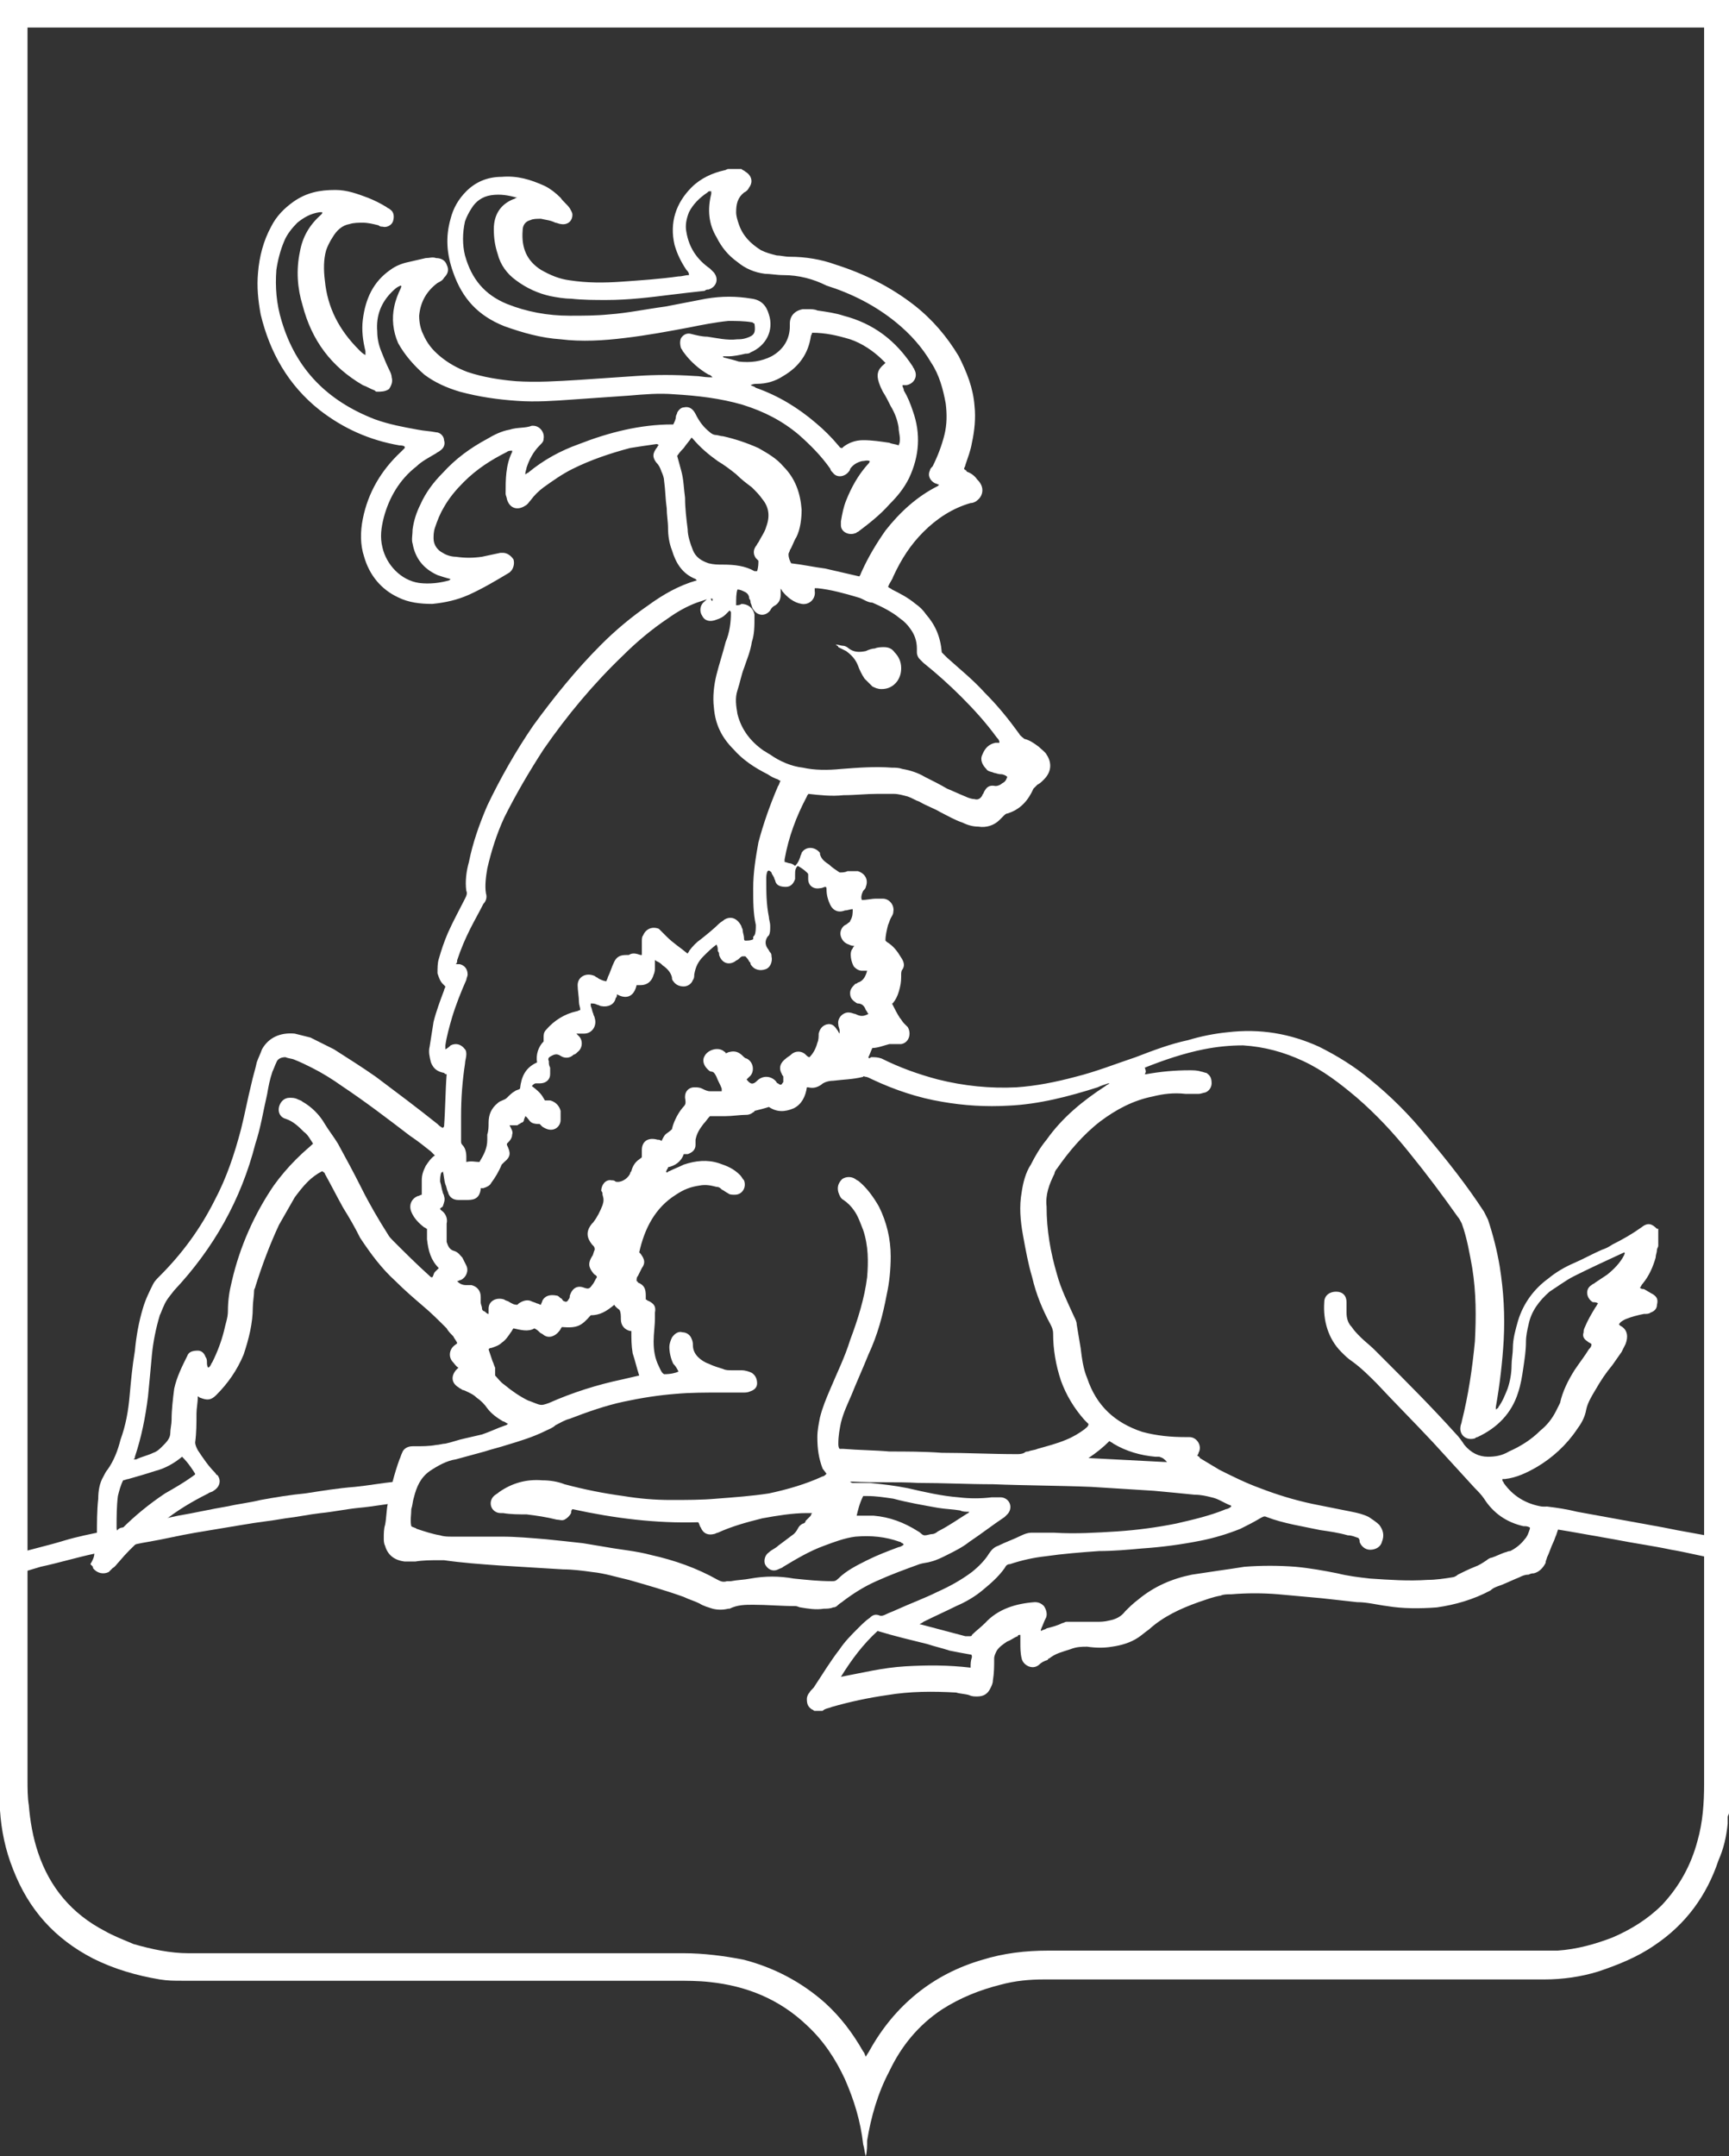 <svg version="1.1" id="Слой_1" xmlns="http://www.w3.org/2000/svg" x="0" y="0" width="132" height="164.6" xml:space="preserve"><rect width="100%" height="100%" fill="#333333" stroke="none"/><style>.st0{fill:#fff}</style><switch><g><path class="st0" d="M66.1 164.6c-.1-.3-.1-.6-.2-.9-.2-1.8-.7-3.4-1.4-5-.7-1.5-1.6-2.9-2.9-4.1-2.1-2-4.6-3-7.4-3.3-.9-.1-1.8-.1-2.7-.1H13.9c-.6 0-1.1 0-1.7-.1-1.8-.3-3.5-.8-5.1-1.6-2.9-1.5-4.9-3.7-6.1-6.8-.6-1.5-.9-3-1-4.5 0-.3 0-.5-.2-.8C0 91.5 0 45.8 0 0h132v138.4c0 .1-.1.2-.1.3v.5c-.1 1-.3 1.9-.7 2.8-.9 2.7-2.5 4.9-4.9 6.5-1.3.9-2.8 1.5-4.3 2-1.3.4-2.7.6-4.1.6H79.7c-1.1 0-2.2.1-3.3.4-1.6.4-3.1 1-4.5 1.9-1.8 1.2-3.1 2.8-4 4.7-.9 1.7-1.4 3.5-1.7 5.3 0 .4 0 .8-.1 1.2zM2.1 2.1v133.7c0 .7 0 1.4.1 2 .1 1.2.3 2.4.7 3.6.9 2.7 2.6 4.7 5.1 6 .7.4 1.5.7 2.2 1 1.4.4 2.8.7 4.2.7h37.8c1.5 0 3.1.2 4.6.5 2.3.6 4.4 1.7 6.2 3.3 1.2 1.1 2.1 2.3 2.9 3.7.1.1.1.2.2.4.1-.2.2-.3.3-.5 1.9-3.4 4.8-5.8 8.6-6.9 1.6-.5 3.3-.7 5-.7H118.9c1.5-.1 2.9-.5 4.2-1 1.4-.6 2.7-1.4 3.8-2.5 1.3-1.4 2.2-3 2.7-4.9.4-1.4.5-2.9.5-4.3V2.7v-.4-.2H2.1z"/><path class="st0" d="M.3 119.4c0-.1.1-.2.1-.3.1-.2.3-.3.5-.4 1.3-.4 2.7-.7 4-1.1 1-.3 2-.5 3-.7.3-.1.5 0 .7.2l.1.1c.1-.1.1-.2.2-.3.1-.2.3-.3.5-.3l4.2-.9c1.2-.2 2.5-.5 3.7-.7.9-.2 1.8-.3 2.6-.5 1.1-.2 2.3-.4 3.4-.5 1.3-.2 2.5-.4 3.8-.5 1-.1 2.1-.3 3.1-.4h.4c.1 0 .1.1.2.1.3.2.5.5.4.9-.1.3-.3.6-.7.6-1 .1-2 .3-3.1.4-1 .1-1.9.3-2.9.4-.9.1-1.8.3-2.7.4-1.1.2-2.2.3-3.3.5l-3.6.6c-1.2.2-2.4.5-3.6.7-.6.1-1.1.2-1.7.4-.4.1-.6 0-.9-.3v-.1c-.1.4-.3.6-.6.7-.3.1-.6.1-.9.2-1.4.3-2.7.7-4.1 1-.7.2-1.3.4-2 .6-.5.1-.9-.1-1-.5v-.1c.2 0 .2-.1.2-.2zM132 118.4c-.1.1-.1.3-.2.4-.2.2-.5.3-.7.2-1.2-.2-2.3-.5-3.5-.7-1.4-.3-2.9-.5-4.4-.8-1.1-.2-2.3-.4-3.4-.6-.6-.1-1.2-.2-1.9-.3-.4-.1-.7-.5-.7-.9.1-.4.5-.7.9-.7.8.1 1.5.2 2.3.4l3.3.6 3.3.6c1.4.3 2.8.5 4.2.8.3.1.5.3.6.6v.1c.2.1.2.2.2.3z"/><g><path class="st0" d="M7.2 118.6c.1-.1.1-.3.2-.4v-1c0-.9 0-1.9.1-2.8 0-.6.1-1.2.4-1.7.1-.2.2-.4.3-.5.5-.7.8-1.5 1-2.3.4-1.1.6-2.2.7-3.4.1-1.1.2-2.2.4-3.4.1-1.1.3-2.2.6-3.2.2-.7.5-1.3.8-1.9.1-.2.3-.4.5-.6 1.7-1.7 3.1-3.6 4.2-5.8.9-1.7 1.5-3.5 2-5.4.3-1.2.5-2.3.8-3.5.1-.5.3-1.1.4-1.6.1-.3.3-.7.4-1 .5-.9 1.4-1.3 2.5-1.2l1.2.3 1.8.9c1.1.7 2.2 1.4 3.2 2.1 1.6 1.2 3.2 2.4 4.7 3.6.1.1.2.2.4.3l.1-.1c.1-1.3.1-2.7.2-4-.1 0-.1 0-.2-.1-.5-.1-.8-.3-1-.8-.1-.4-.2-.8-.1-1.2.1-.6.2-1.3.3-1.9.2-.8.5-1.6.8-2.4 0-.1.1-.2.1-.3l-.2-.2c-.2-.2-.3-.5-.4-.8 0-.4 0-.8.1-1.1.2-.7.4-1.3.7-2 .4-.9.9-1.8 1.3-2.6.1-.2.2-.4.1-.6-.1-.7 0-1.5.2-2.2.3-1.5.8-2.9 1.4-4.3 1-2.1 2.2-4.2 3.5-6.1 1.6-2.2 3.3-4.3 5.2-6.2 1.1-1.1 2.3-2.1 3.6-3 1.1-.8 2.3-1.5 3.7-1.9l-.1-.1c-1-.4-1.5-1.2-1.8-2.2-.2-.5-.3-1.1-.3-1.7 0-.5-.1-1-.1-1.5-.1-.7-.1-1.4-.2-2.1 0-.2-.1-.5-.2-.7-.1-.3-.2-.5-.4-.7-.3-.4-.3-.7.1-1.2 0-.1.1-.1.1-.1-.1-.1-.1-.1-.2-.1-.7.1-1.4.2-2 .3-1.5.4-3 .9-4.4 1.6-.8.4-1.5.9-2.2 1.4-.4.3-.7.6-1 1-.1.1-.2.3-.4.4-.6.4-1.2.2-1.4-.5 0-.1-.1-.3-.1-.4 0-1.1 0-2.2.5-3.2v-.1c-.1 0-.3 0-.4.1-1.2.6-2.3 1.3-3.3 2.3-.6.6-1.1 1.2-1.5 1.9-.3.5-.5 1-.7 1.6-.1.3-.1.6-.1.8 0 .5.3.9.7 1.1.3.2.7.3 1 .3.7.1 1.3.1 2 0 .5-.1.9-.2 1.4-.3h.2c.3 0 .6.2.8.5.1.3 0 .7-.2.9l-.1.1c-1 .6-2 1.2-3.1 1.7-.9.4-1.8.6-2.8.7-.9 0-1.8-.1-2.6-.5-1.3-.6-2.2-1.7-2.6-3.1-.3-.9-.3-1.9-.1-2.9.4-2 1.4-3.7 2.9-5.1l.3-.3v-.1c-.1-.1-.3-.1-.4-.1-2.3-.4-4.3-1.3-6.1-2.7-2.4-1.9-3.8-4.4-4.5-7.3-.2-1.1-.3-2.1-.2-3.2.1-1.2.4-2.4 1-3.5.4-.8 1-1.4 1.7-1.9 1-.7 2-.9 3.2-.9.9 0 1.7.3 2.5.6.5.2.9.4 1.4.7.1.1.2.1.3.2.3.2.3.6.2.9-.1.3-.5.5-.8.4-.1 0-.2 0-.3-.1-.4-.1-.8-.2-1.2-.2-.3 0-.7 0-1 .1-.6.1-1 .5-1.3 1-.2.3-.4.7-.5 1-.2.7-.2 1.5-.1 2.3.2 2.1 1.1 3.8 2.6 5.3.2.2.3.3.5.4v-.3c-.2-.8-.3-1.6-.2-2.4.2-1.6.8-2.9 2.1-3.8.4-.3.9-.5 1.4-.6.4-.1.9-.2 1.3-.3.3 0 .5-.1.8 0 .4 0 .7.2.8.5.2.4.1.7-.2 1-.1.2-.3.3-.5.4-.8.6-1.3 1.4-1.4 2.5 0 .5.1 1 .3 1.4.3.7.7 1.2 1.3 1.7.6.5 1.3.9 2.1 1.2 1.2.4 2.5.6 3.7.7 1.6.1 3.2 0 4.8-.1 1.5-.1 2.9-.2 4.4-.3 1.5-.1 2.9-.1 4.4 0 .4 0 .8.1 1.1.1h.3c-.1-.1-.2-.2-.3-.2-.7-.4-1.4-1-1.9-1.7-.1-.1-.1-.2-.2-.3-.1-.3-.1-.6 0-.8.2-.3.5-.4.8-.3.4.1.8.2 1.2.2.7.1 1.5.3 2.3.2.2 0 .4 0 .7-.1.6-.2.7-.4.6-1.1-.1 0-.1-.1-.2-.1-.6-.1-1.2-.1-1.8-.1-1 .1-2 .3-3 .5-1.6.3-3.2.6-4.9.8-1.6.2-3.3.3-4.9.1-1.5-.1-2.9-.5-4.3-1-2-.8-3.2-2.1-3.9-4.1-.5-1.4-.6-2.7-.2-4.1.2-.8.6-1.5 1.2-2.1.7-.7 1.6-1.1 2.7-1.1 1.2-.1 2.2.2 3.3.7.4.2.8.5 1.2.9.2.3.5.5.7.8.1.2.2.3.2.5 0 .5-.4.8-.9.7-.1 0-.3-.1-.4-.1-.4-.2-.7-.2-1.1-.3-.3 0-.6 0-.8.1-.4.1-.6.4-.6.8-.1 1.3.3 2.3 1.4 3 .7.4 1.4.7 2.2.8 1.3.2 2.6.2 4 .1s2.9-.2 4.3-.4c.3 0 .5-.1.8-.1 0-.2-.1-.3-.2-.4-.4-.6-.7-1.2-.9-1.9-.4-1.7.1-3.2 1.3-4.4.7-.7 1.6-1.1 2.5-1.3.1 0 .2-.1.3-.1h1c.1.1.2.1.3.2.5.3.6.8.3 1.2-.1.2-.2.3-.4.4-.5.4-.6.9-.6 1.5 0 .3.1.6.2.9.3.9.9 1.5 1.7 2 .4.2.8.3 1.2.4.3 0 .6.1 1 .1 1.2 0 2.4.2 3.5.6 2.2.7 4.2 1.7 6 3.1 1.4 1.1 2.5 2.4 3.4 3.9.6 1.2 1.1 2.4 1.2 3.8.1.9 0 1.9-.2 2.8-.1.6-.3 1.1-.5 1.7 0 .1-.1.2-.1.3.1.1.2.1.2.2.3.1.6.3.8.6.1.1.2.2.3.4.2.4.1.9-.3 1.2-.1.1-.3.2-.5.2-1.4.4-2.6 1.2-3.6 2.2-1 1-1.7 2.1-2.3 3.4-.1.3-.3.5-.4.8.1.1.2.1.3.2.6.3 1.2.6 1.8 1.1.3.2.6.5.8.8.7.8 1.1 1.7 1.2 2.9l.4.4c1 .9 2 1.7 2.9 2.7 1 1 1.8 2 2.6 3.1.1.2.3.3.4.4.4.1.7.3 1.1.6.2.2.5.4.6.6.4.6.4 1.3-.2 1.9-.2.2-.3.3-.5.4l-.3.3c-.4.9-1 1.6-2 1.9-.1 0-.2.1-.3.2l-.3.3c-.4.4-1 .6-1.6.5-.4 0-.8-.1-1.2-.3-.6-.2-1.1-.5-1.7-.8-.5-.3-1.1-.5-1.6-.8-.3-.1-.6-.3-.9-.4-.4-.1-.7-.2-1.1-.2H67c-.9 0-1.7.1-2.6.1-.9.1-1.8 0-2.7-.1 0 .1-.1.1-.1.2-.8 1.5-1.4 3.1-1.7 4.8v.2c.1 0 .3.1.4.1.1 0 .3.1.4.2.2-.2.3-.4.4-.7 0-.1.1-.2.1-.3.3-.5 1-.5 1.4 0v.1c.1.4.4.6.7.8.2.2.5.4.8.6.2 0 .4 0 .6-.1h.8c.6.2.8.7.6 1.2 0 .1-.1.2-.2.3-.1.2-.2.5-.1.7.4 0 .7-.1 1.1-.1h.5c.5 0 .9.5.8 1 0 .2-.1.3-.2.5s-.1.3-.2.5c-.1.4-.2.8-.2 1.2l.1.1c.5.3.8.7 1.1 1.2.2.3.3.6.1.9-.1.1-.1.3-.1.4 0 .3 0 .6-.1 1s-.2.7-.4 1c-.1.1-.1.2-.2.2.2.4.4.8.6 1.1.1.1.2.3.3.4l.3.3c.3.5.1 1.2-.5 1.3h-.9c-.4.1-.9.3-1.3.3-.1.2-.2.5-.3.7 0 .1.1.1.2 0 .3 0 .5 0 .8.1 1.4.7 2.8 1.2 4.3 1.6 2 .5 4 .7 6 .6 1.5-.1 3-.4 4.5-.8 1.6-.4 3.1-1 4.6-1.5 1.3-.5 2.6-1 4-1.3 1-.3 2-.5 3-.6 2.5-.3 4.8.1 7 1.1 1.4.7 2.7 1.5 3.9 2.5 1.6 1.3 3 2.7 4.3 4.3 1.6 1.9 3.1 3.8 4.4 5.8l.3.6c.4 1.2.7 2.4.9 3.6.3 1.9.4 3.7.3 5.6-.1 1.7-.3 3.4-.6 5.1v.2c.1-.1.2-.1.2-.2.3-.4.5-.9.7-1.4.2-.6.3-1.2.3-1.8 0-.4.1-.9.1-1.3 0-.7.2-1.4.4-2.1.4-1.3 1.2-2.4 2.3-3.2.6-.5 1.3-.9 2-1.2.7-.3 1.4-.7 2.1-1 .3-.1.5-.2.8-.4.8-.4 1.5-.8 2.2-1.3.5-.4.8-.3 1.2.1h.1v1.3c0 .1-.1.2-.1.3 0 .2-.1.4-.1.6-.2.7-.5 1.4-1 2-.1.1-.1.2-.2.3.1.1.2.1.3.1.2.1.5.3.7.4.3.2.4.4.3.8 0 .3-.2.5-.5.6-.1.1-.3.1-.5.1-.5.1-.9.2-1.4.4-.2.1-.4.2-.5.4l.1.1c.6.3.6.9.4 1.4l-.3.6c-.2.3-.5.7-.7 1-.5.6-.9 1.2-1.3 1.9-.3.5-.6 1-.7 1.5-.1.6-.4 1.1-.7 1.5-.8 1.2-1.9 2.2-3.1 2.9-.7.4-1.5.8-2.4.9h-.2v.1c0 .1.1.1.1.2.7 1 1.7 1.6 2.9 1.8.3 0 .5.1.8.1.5.1.8.5.7 1 0 .1-.1.2-.1.2l-.3.9c-.1.2-.1.3-.2.5-.2.4-.3.8-.5 1.2 0 .1-.1.2-.1.4-.2.4-.5.7-.9.8-.1 0-.2 0-.4.1-.3 0-.5.1-.7.2-.5.2-.9.4-1.4.6-.3.1-.6.2-.8.4-1.3.7-2.7 1.1-4.1 1.3-1.3.1-2.6.1-3.8-.1-.8-.1-1.5-.3-2.3-.3l-2.7-.3-3.3-.3c-1.2-.1-2.4-.1-3.6 0-.3 0-.6 0-.8.1-.6.1-1.1.3-1.7.5-1.4.5-2.7 1.1-3.8 2.1-.3.2-.5.4-.8.6-.6.4-1.3.6-2 .7-.6.1-1.2.1-1.9 0-.4 0-.8 0-1.3.2-.6.2-1.1.3-1.6.7 0 0-.1 0-.1.1-.3.1-.5.2-.7.4-.5.4-1.2 0-1.3-.5-.1-.4-.1-.8-.1-1.2v-.6c-.1 0-.2 0-.2.1-.3.1-.5.3-.8.4-.3.2-.6.4-.8.7-.1.2-.2.4-.2.6 0 .6 0 1.1-.1 1.7 0 .2-.1.4-.2.6-.2.4-.5.6-1 .6-.2 0-.4 0-.6-.1-.3-.1-.7-.1-1-.2-1.8-.1-3.5-.1-5.3.2-1.4.2-2.8.5-4.2.9-.2.1-.5.1-.7.3h-.6c-.1 0-.1-.1-.2-.1-.3-.2-.4-.4-.4-.8 0-.2.1-.4.2-.5.1-.2.3-.3.4-.5.6-.9 1.2-1.9 1.9-2.8.4-.6.9-1.1 1.4-1.6.3-.3.6-.6.9-.8.2-.2.4-.3.7-.2.2.1.4 0 .6-.1.2-.1.5-.2.7-.3 1.1-.5 2.2-.9 3.2-1.4.9-.4 1.8-.9 2.6-1.5.5-.4 1-.9 1.3-1.4.2-.3.4-.5.7-.6.6-.3 1.2-.5 1.8-.8.2-.1.5-.2.7-.2h1.8c1.6.1 3.2 0 4.8-.1 1.5-.1 3-.3 4.5-.6 1.3-.3 2.6-.6 3.8-1.1.1 0 .3-.1.4-.2 0 0 0-.1-.1-.1-.5-.2-.9-.5-1.4-.6-.4-.1-.8-.2-1.3-.2-1-.1-2-.2-3.1-.3l-4.8-.3c-2.5-.1-5-.1-7.5-.2-1.9 0-3.8-.1-5.7-.1-1.7-.1-3.3 0-5-.1h-.2c.1.1.2.1.2.1h1.3c1 .1 1.9.2 2.9.4 1.3.3 2.6.6 3.9.7.8.1 1.7.1 2.5 0h.7c.3 0 .6.2.7.5.1.3 0 .6-.2.8l-.2.2c-.9.6-1.8 1.3-2.7 1.9-.5.4-1.1.7-1.7 1-.4.2-.8.4-1.2.5-.3.1-.6.1-.9.2-1.1.4-2.2.8-3.3 1.3-.9.4-1.7.9-2.5 1.5-.1.1-.3.2-.4.3-.1.1-.2.2-.4.2-.2.1-.5.1-.7.1-.6.1-1.2 0-1.8-.1-.1 0-.2-.1-.4-.1-1.1 0-2.1-.1-3.2-.1-.6 0-1.2 0-1.8.3h-.1c-.4.1-.8.1-1.2 0-.3-.1-.7-.2-1-.4-.4-.2-.8-.3-1.2-.5-1.4-.5-2.8-.9-4.2-1.3-.9-.2-1.8-.5-2.8-.6-.7-.1-1.5-.2-2.2-.2-1.6-.1-3.3-.2-4.9-.3-1.4-.1-2.8-.2-4.2-.4h-.4c-.6 0-1.2 0-1.8.1h-.8c-.8-.1-1.3-.5-1.5-1.2-.1-.2-.1-.4-.1-.6 0-.3 0-.7.1-1 .1-.5.1-1.1.2-1.6.2-1.1.5-2.3.9-3.4.1-.2.1-.3.2-.5.1-.3.4-.5.8-.5h.2c.5 0 1.1 0 1.6-.1.2 0 .5-.1.7-.1.5-.1 1-.3 1.5-.4.4-.1.9-.2 1.3-.3.6-.2 1.2-.5 1.8-.7.1 0 .1-.1.2-.1-.2-.1-.3-.2-.4-.2-.5-.3-.9-.6-1.2-1-.2-.3-.5-.6-.8-.8-.2-.2-.4-.3-.6-.4-.2-.1-.4-.2-.5-.2-.1-.1-.2-.1-.3-.2-.5-.3-.6-.8-.2-1.3l.2-.2c-.2-.1-.3-.3-.4-.4-.4-.4-.3-1 .1-1.3.1-.1.2-.1.2-.2-.1-.2-.2-.3-.3-.5-.2-.2-.4-.4-.5-.6-.6-.6-1.2-1.2-1.8-1.7-.7-.6-1.4-1.2-2.1-1.9-1.1-1-1.9-2.1-2.7-3.3-.4-.8-.8-1.5-1.3-2.3-.5-.9-.9-1.7-1.4-2.6 0-.1-.1-.1-.2-.2-.4.2-.8.5-1.1.8-.4.4-.7.8-1 1.2l-1.2 2.1c-.7 1.5-1.3 3.1-1.8 4.7 0 .1-.1.2-.1.3 0 .4-.1.9-.1 1.3 0 1.2-.3 2.4-.7 3.6-.5 1.2-1.2 2.2-2.1 3.1-.4.4-.7.4-1.2.2-.1 0-.1-.1-.2-.1 0 .5-.1.9-.1 1.3 0 .7 0 1.5-.1 2.2 0 .2.1.4.2.6.4.6.8 1.2 1.3 1.7.1.1.1.2.2.2.3.4.2.9-.3 1.2-.1.1-.3.1-.4.2-1.2.6-2.4 1.3-3.5 2.2-1.2.9-2.3 1.8-3.3 3-.2.2-.3.4-.5.5l-.3.3c-.4.2-.9.1-1.2-.3 0-.1 0-.1-.1-.2l-.1-.1c.3-.5.3-.7.3-.8zM87.4 82h.1c1.1-.2 2.2-.3 3.3-.3.3 0 .6 0 .9.1.1 0 .3.1.4.1.3.2.4.4.4.8 0 .3-.2.6-.5.7-.1 0-.3.1-.5.1h-1c-.9-.1-1.7 0-2.5.2-1.5.3-2.8 1-4 1.9-1.3 1-2.4 2.3-3.3 3.6-.1.1-.2.3-.2.4-.4.8-.7 1.6-.6 2.5 0 1.8.3 3.5.8 5.2.3 1.1.8 2.1 1.3 3.2.1.2.2.4.2.6l.3 1.8c.1.8.2 1.6.5 2.3.7 2.1 2.1 3.4 4.2 4.1 1.1.3 2.2.4 3.3.4h.3c.6 0 1 .7.7 1.2 0 .1-.1.2-.1.2.1.1.2.1.2.2l1.5.9c1 .5 2 1 3.1 1.4 1.3.5 2.6.9 4 1.2l3 .6c.5.1.9.2 1.3.4.3.2.6.4.8.6.3.4.4.8.2 1.3-.1.4-.5.6-.9.6s-.7-.3-.8-.6c0-.1 0-.2-.1-.3-.3-.1-.5-.2-.8-.2-.7-.2-1.4-.3-2.1-.4-1.4-.3-2.8-.5-4.1-1-.2-.1-.3 0-.5.1-.5.3-.9.5-1.5.8-1 .4-2 .7-3 .9-1.5.3-3 .5-4.5.6-1.1.1-2.2.2-3.3.2-1.4.1-2.7.2-4.1.4-.9.1-1.8.3-2.7.6-.2 0-.3.1-.4.3-.5.7-1.1 1.2-1.7 1.7-.6.5-1.3.9-2 1.2-.8.4-1.7.8-2.5 1.2-.1.1-.2.1-.3.2h.1c1.1.3 2.3.6 3.4.9h.3c.1 0 .2 0 .2-.1.3-.3.7-.6 1-.9 1-1.1 2.4-1.5 3.8-1.6.3 0 .5.1.7.3.2.3.3.7.1 1-.1.2-.2.5-.3.7 0 .1-.1.1 0 .2.1-.1.3-.1.4-.2.4-.1.8-.2 1.2-.4.1 0 .2-.1.3-.1h2.3c.3 0 .6 0 1-.1.5-.1.9-.3 1.2-.7.3-.3.6-.6 1-.9 1.2-1 2.6-1.6 4.1-1.9.7-.1 1.3-.2 2-.3.7-.1 1.4-.2 2-.3 1.3-.1 2.6-.1 3.9 0 1.1.1 2.2.3 3.2.5.8.2 1.6.3 2.5.4 1.5.1 2.9.2 4.4.1.6 0 1.3-.1 1.9-.2.1 0 .3-.1.4-.2.4-.2.8-.4 1.3-.6.3-.1.6-.3.9-.5.1-.1.3-.2.4-.2.3-.1.7-.3 1-.4.1 0 .2-.1.4-.1.4-.2.8-.5 1.1-.9.2-.2.3-.5.4-.8v-.1c-.2-.1-.3-.1-.5-.1-1.3-.3-2.3-1-3-2.1-.2-.3-.5-.6-.7-.8-1.1-1.2-2.1-2.3-3.2-3.5-1.4-1.5-2.9-3-4.3-4.5-.6-.6-1.2-1.2-1.9-1.7-.3-.2-.5-.4-.8-.7-1-1-1.4-2.4-1.3-3.8 0-.5.4-.8.9-.8s.8.3.8.8v.8c0 .4.1.8.4 1.1.2.3.4.5.7.8.3.3.7.6 1 .9l.6.6c1.9 1.9 3.8 3.8 5.6 5.8.3.3.5.6.7.9.5.6 1.1.9 1.8.9.6 0 1.1-.1 1.6-.4.9-.4 1.7-.9 2.4-1.6.5-.4.9-.9 1.2-1.5l.3-.6c.2-.9.6-1.7 1.1-2.5.4-.6.8-1.1 1.1-1.6.1-.1.2-.2.2-.4-.1-.1-.2-.1-.3-.2-.3-.2-.4-.4-.3-.7 0-.1 0-.2.1-.4.2-.5.5-1 .8-1.5.1-.1.1-.2.2-.3-.1-.1-.3-.1-.4-.1-.5-.3-.6-1-.1-1.3.1-.1.2-.1.3-.2l.9-.6c.5-.4 1-.9 1.3-1.5 0-.1.1-.1 0-.2-1.3.6-2.6 1.2-3.8 1.8-.4.2-.7.4-1 .6l-.9.6c-.8.7-1.4 1.5-1.6 2.5-.1.4-.2.9-.2 1.3 0 .7-.1 1.3-.2 2s-.2 1.3-.4 1.9c-.5 1.6-1.6 2.7-3.1 3.4-.1 0-.2.1-.2.1-.7.2-1.2-.3-1.1-.9 0-.1.1-.3.1-.4.5-2 .8-4 1-6.1.1-1.9.1-3.7-.2-5.6-.2-1.1-.4-2.3-.8-3.4-.1-.2-.2-.4-.3-.5-1.2-1.7-2.4-3.3-3.7-4.9-1.2-1.5-2.5-2.9-4-4.2-1.3-1.1-2.6-2.1-4.1-2.8-1.5-.7-3-1.1-4.6-1.2-1 0-2 .1-3 .3-1.5.3-3 .8-4.5 1.4.1.3.1.3 0 .5 0-.1 0-.1 0 0h-.2.2zm-24.6 30.1c-.3-.8-.4-1.5-.4-2.4 0-.5.1-1 .2-1.5.2-.8.5-1.5.8-2.2.5-1.2 1.1-2.4 1.5-3.7.6-1.6 1.1-3.2 1.3-4.8.1-1.2.1-2.4-.3-3.6-.2-.5-.4-1.1-.7-1.5-.2-.3-.5-.6-.8-.8-.2-.1-.3-.3-.4-.6-.1-.4 0-.7.3-1 .3-.2.7-.2 1 0 .1.1.2.1.3.2.6.5 1.1 1.2 1.5 1.9.6 1.2.9 2.5.9 3.8 0 1-.1 2-.3 2.9-.3 1.6-.7 3.1-1.4 4.6-.4 1-.9 2.1-1.3 3.1-.3.7-.6 1.3-.8 2.1-.1.5-.2 1-.2 1.6 0 .1 0 .3.1.4h.3c1.2.1 2.4.1 3.5.2 1.3 0 2.6 0 4 .1 1.9 0 3.8.1 5.7.1.2 0 .4 0 .6-.1.1-.1.2-.1.3-.1.2-.1.5-.1.7-.2.7-.2 1.5-.4 2.2-.7.5-.2 1-.5 1.4-.8.1-.1.3-.2.3-.4l-.3-.3c-.8-.9-1.4-1.9-1.8-3-.4-1.2-.6-2.4-.6-3.6 0-.3-.1-.5-.2-.7-.6-1.1-1.1-2.3-1.4-3.6-.3-1-.5-2.1-.7-3.2-.2-1.1-.3-2.2-.1-3.3.1-.7.3-1.5.7-2.1.3-.6.7-1.3 1.2-1.9 1.2-1.7 2.8-3 4.5-4.1.1-.1.2-.1.3-.2h-.1c-.3.1-.6.2-.8.3-2.2.7-4.5 1.3-6.8 1.4-1.7.1-3.4 0-5.1-.3-1.8-.3-3.6-.9-5.3-1.7-.2-.1-.4-.2-.5-.2-.1 0-.2-.1-.2 0-.8.2-1.5.2-2.3.3-.3 0-.7.1-.9.3-.3.2-.6.3-1 .2h-.1c-.1.7-.4 1.3-1 1.6-.7.3-1.3.3-1.9-.1-.3.1-.7.2-1.1.3 0 0 0 .1-.1.1-.1.1-.3.2-.5.2-.5 0-1.1.1-1.6.1h-1.2c-.2.2-.3.4-.5.6-.3.4-.5.7-.6 1.2v.4c0 .4-.3.6-.6.7h-.3c-.2.6-.7.9-1.2 1 0 .1-.1.2-.1.2 0 .1-.1.1 0 .2.1 0 .1-.1.2-.1.4-.2.7-.3 1.1-.5.9-.3 1.8-.4 2.7-.1.6.2 1.1.4 1.6.9.1.1.2.3.3.4.2.5-.1 1.1-.7 1.1-.2 0-.4 0-.5-.1-.2-.1-.3-.2-.5-.3-.1-.1-.2-.2-.4-.2-.4-.1-.8-.2-1.3-.1-.7.1-1.2.3-1.8.7-1.6 1-2.4 2.6-2.8 4.4l.1.1c.3.4.4.7.1 1.1l-.3.6c-.1.1-.1.2-.1.4 0 0 .1 0 .1.1.5.2.6.5.6 1v.3c.1 0 .1.1.2.1.4.2.6.4.5.9v.4c0 .6-.1 1.2-.1 1.8 0 .7.1 1.3.4 1.9.1.2.2.5.4.6.5 0 .9-.1 1.1-.2-.1-.2-.2-.4-.4-.6-.2-.4-.3-.9-.3-1.3 0-.2.1-.5.2-.7.2-.3.5-.5.8-.4.3 0 .6.2.7.5.1.2.1.4.1.5 0 .4.2.7.4.9.2.2.5.4.8.5.4.2.8.3 1.1.4.2.1.4.1.7.1h.7c.3 0 .6.1.8.2.3.2.4.5.4.8 0 .3-.2.5-.5.6-.2.1-.4.1-.5.1h-1.7c-1.2 0-2.4 0-3.5.1-1.3.1-2.6.3-4 .6s-2.8.8-4.1 1.3c-.4.1-.7.3-1.1.5-.2.2-.5.3-.7.4-1 .5-2 .8-3 1.1-.6.2-1.1.3-1.7.5-.7.2-1.5.4-2.2.6-.7.1-1.4.5-2 .9-.7.5-1 1.2-1.2 2-.1.3-.1.6-.2.9 0 .4-.1.9 0 1.3.1.1.3.1.4.2.6.2 1.2.4 1.8.5.3.1.6.1.9.1h3.8c1.1 0 2.2.1 3.4.2 1 .1 1.9.2 2.8.3l1.8.3c1.1.2 2.3.3 3.4.6 1.8.4 3.5 1 5.1 1.9.2.1.4.2.7.1h.3c.5-.1 1-.1 1.5-.2 1.1-.2 2.2-.2 3.3 0 1 .1 1.9.2 2.9.2.2 0 .3 0 .5-.2.6-.6 1.4-1 2.2-1.4.8-.4 1.6-.7 2.4-1 .1 0 .3-.1.4-.2l-.1-.1c-.1 0-.1-.1-.2-.1-1.1-.4-2.2-.5-3.4-.4-.8.1-1.6.4-2.4.7-1.1.4-2.1 1-3.1 1.6-.1.1-.2.1-.4.2-.4.2-.8 0-1-.4-.1-.3 0-.7.3-.9.2-.2.5-.3.7-.5l1.2-.9c.1-.1.2-.2.3-.4.1-.2.2-.3.4-.4.1 0 .2-.1.2-.2l.4-.4s0-.1.1-.2h-.4c-1.1 0-2.3.2-3.4.4-1.2.3-2.3.6-3.4 1.1-.1 0-.2.1-.3.1-.4.1-.8 0-1-.5-.1-.1-.1-.3-.2-.4-3.2.1-6.4-.3-9.6-1-.1.1-.1.2-.1.3-.1.2-.3.4-.5.5-.2.1-.4 0-.6 0-.8-.2-1.5-.3-2.3-.4-.6 0-1.2 0-1.8-.1h-.2c-.3 0-.6-.2-.7-.5-.1-.3 0-.6.2-.8.1-.1.3-.2.4-.3 1-.7 2.1-1 3.3-.9.6 0 1.2.1 1.7.3 1.5.4 3 .7 4.5.9 1.2.2 2.4.3 3.6.3 1.2 0 2.4 0 3.5-.1 1.3-.1 2.7-.2 4-.4 1.4-.3 2.8-.7 4.1-1.3.1 0 .2-.1.3-.2m-8.7-66.8h-.3l-.9.3c-.8.3-1.5.7-2.2 1.2-1.2.8-2.4 1.8-3.4 2.8-2.3 2.2-4.3 4.6-6.1 7.2-1.1 1.7-2.1 3.4-3 5.2-.6 1.3-1 2.6-1.3 3.9-.1.6-.2 1.3-.1 1.9.1.3 0 .6-.2.8-.3.6-.7 1.3-1 1.9-.4.8-.7 1.5-1 2.4 0 .1 0 .2-.1.3h.3c.4.1.6.4.6.8 0 .1-.1.3-.1.4-.4.9-.8 1.9-1.1 2.9-.2.7-.4 1.4-.5 2.1v.3c.2-.1.3-.2.4-.3.4-.2.8-.1 1.1.3.1.1.1.3.1.4 0 .2-.1.5-.1.7-.2 1.3-.3 2.6-.3 4v1.9c0 .1 0 .2.1.3.2.2.3.5.3.9v.4c.4-.1.7 0 1 0 .3-.5.6-1 .6-1.7v-.4c.1-.3.1-.6.1-.9 0-.6.2-1.1.7-1.5.2-.2.5-.2.7-.4.2-.2.4-.4.6-.5.1-.1.3-.1.4-.2.1-.9.4-1.6 1.3-2-.1-.6.1-1.2.5-1.6v-.3c0-.2 0-.4.2-.6.6-.7 1.4-1.2 2.3-1.4.1 0 .2-.1.3-.1 0-.2-.1-.4-.1-.6 0-.4-.1-.9-.1-1.3 0-.6.6-1 1.3-.7.1.1.2.1.3.2.2.1.4.2.6.2 0-.1.1-.2.1-.3.2-.4.3-.8.5-1.2.2-.4.5-.5.9-.5h.2c.3-.2.6-.1.9 0h.1v-.3-.7c0-.2 0-.4.1-.5.2-.5.7-.7 1.2-.5l.3.3.3.3c.5.5 1 .8 1.6 1.3 0-.1.1-.1.1-.2.3-.4.6-.7.9-.9.5-.4 1-.8 1.4-1.2.1-.1.3-.2.4-.3.5-.3 1-.1 1.3.5 0 .1.1.2.1.3 0 .2.1.4.1.6 0 .1 0 .2.1.2.2 0 .4 0 .6-.1v-.1c0-.1 0-.1.1-.2.1-.2.1-.5.1-.8-.2-.9-.2-1.8-.2-2.8 0-1.2.2-2.4.4-3.5.4-1.5.9-2.9 1.5-4.3.1-.1.1-.3.2-.4-.1 0-.2-.1-.2-.1-.3-.1-.5-.2-.8-.4-1-.5-1.9-1.1-2.6-1.9-.9-.9-1.4-1.9-1.5-3.2-.1-.8 0-1.7.2-2.5s.5-1.7.7-2.5c.3-.7.4-1.5.4-2.2 0-.1 0-.1-.1-.2l-.3.3c-.2.2-.4.3-.7.4-.5.2-.9.1-1.1-.3-.2-.3-.2-.8.2-1.1.1-.1.2-.2.4-.3.2.4.2.3.2.1zM41.6 84h.4c.4.1.7.4.8.8v.7c0 .3-.2.6-.5.7-.3.1-.6 0-.9-.2l-.2-.2c-.2 0-.4 0-.6-.1-.2-.1-.3-.4-.5-.5 0 .1-.1.2-.1.3 0 .1-.1.2-.2.2-.1.1-.2.1-.3.2h-.6c.1.2.3.5.2.7 0 .3-.2.5-.4.7v.1c.3.6.3.9-.2 1.3l-.2.2c-.2.5-.5 1-.8 1.4-.1.2-.3.3-.6.4h-.2v.1c-.1.6-.4.8-1 .8H35c-.4 0-.7-.2-.8-.6-.1-.2-.1-.4-.2-.6-.1-.3-.1-.7-.2-1 0 .1-.1.1-.1.1-.1.2-.1.5-.1.7.1.3.1.5.2.8 0 .1.1.2.1.3.1.3 0 .5-.1.8-.1.1-.2.1-.2.2l.1.1c.3.2.5.6.4 1v1.4c.1.3.2.6.6.7.3.1.4.3.6.5l.3.6c.2.4 0 .9-.4 1.1-.1 0-.2.1-.3.1.2.2.4.3.7.3h.4c.4.1.7.4.7.9v.4c0 .2.1.3.1.5 0 .1.1.2.2.2.1.1.2.2.3.2v-.2-.2c0-.6.6-.9 1.2-.7.1.1.3.1.4.2.2.1.3.2.6.2l.1-.1c.3-.2.6-.3.9-.2.2.1.3.1.5.2.1 0 .2.1.3.1 0-.1.1-.2.1-.3.2-.4.6-.5 1.1-.4.1 0 .2.1.3.2.1 0 .1.1.2.2.2.1.3.1.4-.1.1-.1.1-.2.1-.3.2-.6.6-.8 1.1-.6.3.1.4.1.6-.2.1-.1.2-.3.3-.5.1-.1.1-.2-.1-.3l-.1-.1c-.4-.5-.4-.8-.1-1.3.1-.1.1-.3.2-.5 0-.1 0-.2-.1-.3l-.1-.1c-.4-.5-.5-1 0-1.6l.1-.1c.3-.4.5-.8.7-1.3.1-.3.1-.5 0-.8 0-.1 0-.2-.1-.3 0-.4.3-.9.8-.8.1 0 .2 0 .3.1.4.1.9-.2 1.1-.6 0-.1.1-.2.1-.2.1-.4.3-.7.6-.9.1-.1.2-.1.2-.2v-.5c0-.7.5-1 1.2-.8.1 0 .2 0 .3.1.1-.2.2-.4.3-.5.1-.1.3-.2.5-.4.1-.5.4-1.1.7-1.5.3-.4.4-.3.3-.9v-.1c0-.4.3-.7.7-.7.2 0 .4 0 .6.1.2.1.4.2.6.2h.9v-.2c-.1-.3-.3-.6-.4-.9-.1-.2-.2-.4-.4-.4-.1 0-.2-.1-.3-.2-.3-.3-.4-.7-.2-1 .2-.4.9-.7 1.4-.4.1.1.2.1.2.2.1 0 .2-.1.3-.1.4-.1.7 0 1 .3.1.1.2.2.3.2.6.3.6 1.1.2 1.4l-.2.2c.3.4.5.4.8.1.4-.4 1-.4 1.4 0 .1.1.1.2.2.2 0 0 .1.1.2.1s.1-.1.2-.2v-.4c0-.1-.1-.1-.1-.2-.3-.5-.1-.9.3-1.2.1-.1.3-.2.4-.3.3-.3.8-.3 1.1 0 .1.1.2.2.3.2.3-.3.5-.7.6-1.1.1-.2.1-.5.1-.7.1-.4.3-.6.6-.7.4-.1.6.1.8.4.1.1.1.2.2.3v-.2c0-.2-.1-.3-.1-.5-.1-.5.4-1 .9-.9.1 0 .3.1.4.1.4.2.6.2 1 0-.1-.1-.1-.2-.2-.3-.1-.3-.3-.5-.6-.5-.1 0-.2-.1-.2-.1-.3-.2-.4-.4-.4-.7 0-.3.2-.5.4-.7.1 0 .2-.1.2-.1.4-.1.6-.5.7-.9h-.4c-.2 0-.4-.1-.6-.3-.2-.3-.4-1.1-.1-1.4 0-.1.1-.1.1-.2-.1 0-.2 0-.4-.1-.3-.1-.5-.3-.6-.6-.1-.3 0-.6.2-.8.1-.1.2-.1.3-.2.1-.1.2-.1.2-.2.2-.3.2-.6.2-.9-.2 0-.4.1-.6.1-.5.2-.9 0-1.1-.4-.2-.4-.3-.8-.3-1.2 0-.1 0-.2-.1-.2s-.2.1-.4.1c-.5.1-.9-.2-.9-.7v-.3c0-.1 0-.1-.1-.2-.2-.2-.5-.4-.7-.5-.2.2-.2.4-.2.7v.3c-.1.3-.3.6-.7.6-.4 0-.7-.1-.8-.4 0-.1-.1-.2-.1-.3-.1-.2-.2-.3-.2-.4-.1-.1-.2-.2-.3-.1-.1.2-.1.4-.1.6 0 1 0 1.9.2 2.9 0 .2.1.4.1.7 0 .3 0 .5-.1.7l-.1.1c-.2.3-.2.6 0 .9.1.1.1.2.2.3.1.1.1.2.1.3.1.4-.1.9-.5 1-.3.1-.8.1-1.1-.4 0-.1 0-.1-.1-.2-.1-.2-.2-.3-.3-.4h-.2c-.1 0-.2.1-.3.2-.1.1-.2.1-.3.2-.5.3-1 .1-1.2-.5 0-.1 0-.2-.1-.3 0-.2 0-.3-.1-.5-.4.3-.7.6-1 .9-.4.4-.6.8-.7 1.4 0 .1 0 .3-.1.4-.1.3-.4.5-.7.5-.3 0-.6-.1-.8-.4-.1-.1-.1-.2-.1-.3-.1-.4-.4-.7-.7-.9-.1-.1-.2-.2-.4-.3-.1 0-.1-.1-.2-.1v.5c0 .2 0 .4-.1.6-.1.4-.4.8-1 .8h-.3c-.2.9-.8 1.1-1.5.7 0 .1 0 .2-.1.3-.1.5-.6.7-1.1.6-.1 0-.2-.1-.3-.1-.2-.1-.3-.1-.5-.1v.2c.1.2.1.4.2.6 0 .1.1.2.1.3.2.6-.2 1.2-.8 1.2h-.4-.2l.2.2c.3.3.3.9-.1 1.2-.1.1-.2.2-.3.2-.3.3-.7.3-1 .1-.3-.2-.5-.1-.7 0-.2.1-.3.2-.2.4 0 .2 0 .3.1.5v.5c0 .4-.3.7-.8.7h-.3c-.1 0-.2.1-.3.2.8.6.8.8 1 1.1zm-17-67.8h-.2c-.7.1-1.2.4-1.7.8-.4.4-.8.9-1 1.4-.3.7-.5 1.5-.6 2.2-.1 1.3 0 2.6.4 3.9 1.1 3.7 3.5 6.1 7.1 7.5 1.1.4 2.2.6 3.3.8.5.1.9.1 1.4.2.3 0 .6.3.6.6.1.3 0 .6-.3.8-.1.1-.2.1-.3.2-.5.3-1.1.6-1.5 1-1.3 1-2.1 2.4-2.5 3.9-.2.8-.3 1.5-.1 2.3.3 1.3 1.4 2.5 2.8 2.7.8.1 1.6 0 2.3-.2l.1-.1c-.4-.1-.7-.2-1-.3-1.1-.5-1.7-1.3-1.9-2.4-.1-.3 0-.7 0-1.1.1-.7.3-1.3.6-1.9.4-.9 1-1.7 1.7-2.4 1-1.1 2.1-1.9 3.4-2.6.5-.3 1.1-.6 1.7-.7.6-.2 1.2-.1 1.7-.3h.1c.5 0 .9.5.8 1 0 .2-.1.3-.3.5-.5.5-.8 1.1-1 1.7 0 .1-.1.3-.1.5.1 0 .1-.1.2-.1 1.2-1 2.5-1.7 3.9-2.2 2.3-.9 4.7-1.5 7.1-1.5h.1c.1-.2.2-.4.2-.6 0-.1.1-.2.1-.3.1-.2.3-.4.5-.4.4-.1.7.1.9.5.3.6.6 1 1.1 1.4.1.1.3.2.4.2.2 0 .4.1.6.1.9.2 1.8.5 2.7.9.7.4 1.4.8 1.9 1.4.9.9 1.3 2 1.4 3.3 0 .7-.1 1.5-.4 2.1-.2.3-.3.7-.5 1 0 .1-.1.2-.1.3 0 .3.1.5.2.7.9.1 1.8.3 2.6.4.9.2 1.7.4 2.6.6.1-.1.1-.2.2-.4.5-1.1 1.1-2.1 1.8-3.1 1.1-1.4 2.4-2.6 4-3.4l.1-.1c-.1 0-.2-.1-.3-.1-.4-.2-.6-.6-.4-1 0-.1.1-.2.2-.3.4-.8.7-1.6.9-2.4.2-.8.2-1.6.1-2.4-.2-1.1-.5-2.2-1.1-3.1-.7-1.2-1.6-2.2-2.7-3.1-1.6-1.3-3.4-2.2-5.3-2.8-1-.5-2.1-.8-3.3-.8-.5 0-1-.1-1.4-.1-.8-.1-1.5-.4-2.1-.9-.7-.5-1.2-1.1-1.6-1.9-.6-1-.7-2.1-.4-3.3v-.2h-.1c-.1 0-.1 0-.2.1-.6.4-1.1.9-1.4 1.5-.2.5-.3 1-.2 1.5.2 1.2.8 2.1 1.8 2.8l.3.3c.4.5.2 1.1-.4 1.3-.1 0-.2 0-.3.1-.9.1-1.8.2-2.6.3-1.6.2-3.2.4-4.9.4-.9 0-1.8 0-2.7-.1-.5 0-1.1-.1-1.6-.2-.9-.2-1.8-.6-2.6-1.2-.7-.5-1.2-1.2-1.4-2-.2-.6-.3-1.2-.3-1.9 0-1.1.5-1.9 1.5-2.3.1 0 .1-.1.3-.1-.7-.2-1.3-.3-2-.2-.7.1-1.2.5-1.5 1-.2.3-.4.7-.5 1-.2.9-.2 1.8 0 2.6.5 1.8 1.5 3 3.2 3.7 1.5.6 3.1.9 4.8.9 1 0 2 0 3-.1 1.4-.1 2.8-.4 4.3-.6 1-.2 2.1-.4 3.1-.6 1.2-.2 2.3-.2 3.5 0 .7.1 1.1.5 1.3 1.2.4 1.2-.2 2.4-1.4 2.9-.1.1-.3.1-.4.1-.4.1-.9.2-1.3.2h-.4c0 .1.1.1.1.1.4.1.8.2 1.1.3.9.1 1.7 0 2.5-.4.9-.5 1.4-1.3 1.4-2.3v-.2c0-.6.4-1 1-1.1h.4c.2 0 .5 0 .7.1.7.1 1.4.2 2 .4 2.3.6 4 1.9 5.3 3.9 0 .1.1.1.1.2.3.5 0 1.1-.6 1.2h-.3c0 .2.1.2.1.4.3.5.5 1 .7 1.6.6 1.7.5 3.4-.3 5.1-.4.8-.9 1.4-1.5 2-.7.8-1.6 1.5-2.4 2.1-.1 0-.1.1-.2.1-.5.2-1.1-.1-1.1-.6v-.3c.1-.6.2-1.1.4-1.6.4-1 .9-1.9 1.6-2.7.1-.1.2-.2.2-.3-.2-.1-.4 0-.6 0-.4.1-.7.3-.9.6 0 .1-.1.2-.1.2-.3.4-.9.5-1.2.1-.1-.1-.2-.2-.2-.3-.7-1-1.5-1.8-2.4-2.6-1.3-1.1-2.7-1.8-4.3-2.3-1.7-.5-3.5-.7-5.2-.8-1.2-.1-2.3 0-3.5.1-1.4.1-2.9.2-4.3.3-1.4.1-2.8.2-4.2.1-1.5-.1-2.9-.3-4.4-.7-1-.3-1.9-.7-2.7-1.3-.8-.7-1.5-1.5-2-2.4-.4-.9-.5-1.9-.3-2.8.1-.5.3-1 .5-1.4 0-.1.1-.1 0-.2-.3.1-.5.3-.7.5-.8.8-1.2 1.8-1.1 3 0 .5.1 1 .3 1.5.2.5.4 1 .6 1.4.1.2.2.4.2.6.1.3 0 .6-.2.9-.3.2-.6.2-.9.2-.1 0-.1 0-.2-.1-.3-.1-.6-.3-.9-.4-2.4-1.4-3.9-3.4-4.6-6.1-.4-1.3-.5-2.7-.2-4.1.2-1.1.7-2 1.6-2.8.1-.1.1-.1.1-.2zm31.6 30c.1 0 .3 0 .4-.1.5 0 .9.3 1 .8v.2c0 .7 0 1.3-.2 1.9-.1.7-.4 1.4-.6 2-.2.5-.3 1.1-.5 1.7-.2.6-.1 1.2 0 1.8.3 1.2 1 2.1 2 2.8.2.1.3.2.5.3.7.5 1.6.9 2.5 1 .9.2 1.9.2 2.9.1 1.3-.1 2.6-.2 3.9-.1.3 0 .5 0 .8.1.6.1 1.2.3 1.7.6.6.3 1.2.6 1.7.9.5.2.9.4 1.4.6.2.1.5.2.7.2.3.1.5-.1.6-.3 0-.1.1-.1.1-.2.2-.4.4-.6.9-.5.2 0 .4-.1.5-.2.2-.1.3-.2.4-.5-.1-.1-.3-.2-.5-.2s-.4-.1-.5-.1c-.2-.1-.5-.1-.6-.3-.3-.3-.5-.7-.3-1.1.2-.5.5-.8 1-.9h.3c0-.2-.1-.3-.2-.4-.8-1.1-1.7-2.1-2.7-3.1-.9-.9-1.9-1.8-2.9-2.6l-.3-.3c-.1-.1-.2-.3-.2-.5v-.3c0-.6-.2-1.1-.5-1.5-.2-.3-.5-.6-.8-.8-.6-.5-1.4-.9-2.1-1.2-.4 0-.7-.3-1.1-.4-1-.3-2.1-.6-3.1-.7h-.2v.2c.1.6-.4 1.1-1 1-.6-.1-1.1-.5-1.5-1 0-.1-.1-.1-.1-.2v.5c0 .3-.1.6-.4.8-.2.1-.3.2-.4.4-.4.5-1 .4-1.3-.1-.1-.1-.1-.3-.2-.5 0-.1 0-.2-.1-.3 0-.2-.1-.4-.3-.5-.2-.1-.4-.2-.6-.2-.1.3-.1.7-.1 1.2zM23.9 87.3c-.2-.3-.4-.7-.7-.9-.4-.4-.8-.8-1.4-1-.4-.1-.6-.5-.5-.9.1-.4.4-.7.8-.7.2 0 .4 0 .6.1.2.1.3.1.4.2.7.4 1.3 1 1.7 1.7.3.5.7 1 1 1.5.6 1.1 1.2 2.2 1.8 3.4.6 1.2 1.3 2.4 2 3.5.1.2.3.4.4.5.9.9 1.8 1.8 2.8 2.7.1.1.1.1.2.1.1-.1.1-.3.2-.4l.3-.3c-.6-.6-.8-1.3-.9-2.2v-.8c-.1 0-.1-.1-.2-.1-.4-.3-.8-.7-1-1.2-.2-.5 0-1 .5-1.2.1 0 .2-.1.3-.1v-1.1c0-.4.1-.7.3-1.1.2-.3.4-.6.7-.8l-.3-.3c-.5-.4-1-.8-1.6-1.2-1.7-1.3-3.4-2.6-5.2-3.8-.7-.5-1.5-1-2.3-1.4-.4-.2-.8-.4-1.3-.6-.2-.1-.5-.1-.7-.2-.3 0-.6.1-.7.4-.1.2-.2.5-.3.7-.2.6-.3 1.1-.4 1.7-.3 1.3-.5 2.6-.9 3.8-1.1 4.3-3.2 8-6.2 11.2-.3.4-.6.7-.8 1.2-.1.2-.2.5-.3.7-.3 1-.5 2-.6 3-.1 1.1-.2 2.2-.3 3.2-.2 1.6-.5 3.1-1 4.6 0 .1 0 .1-.1.2h.2c.4-.2.9-.3 1.3-.5.3-.1.5-.3.7-.5.3-.3.6-.6.6-1 0-.3.1-.7.1-1 0-.8.1-1.6.2-2.4.2-.9.6-1.7 1-2.5.1-.3.4-.4.8-.4.3 0 .5.2.6.5.1.1.1.3.1.4 0 .1 0 .3.1.4.2-.1.2-.3.3-.4.4-.8.7-1.6.9-2.4.1-.5.3-1 .3-1.5 0-.8.1-1.5.3-2.3.6-2.6 1.7-5.1 3.2-7.3.5-.7 1.1-1.4 1.7-2 .7-.7 1-.9 1.3-1.2zM62 25.4c0 .1-.1.2-.1.3-.2 1.3-.9 2.3-2.1 3-.6.4-1.3.6-2 .6-.1 0-.3 0-.5.1.2.1.3.1.4.2 1.7.6 3.2 1.5 4.6 2.7.6.5 1.2 1.1 1.7 1.7.1.1.1.2.3.2l.1-.1c.4-.3.9-.5 1.5-.5.7 0 1.3.1 2 .2.2.1.5.1.7.2.1-.2.1-.3.1-.5 0-.3-.1-.6-.1-.9-.1-.6-.3-1.1-.6-1.6-.2-.4-.4-.8-.6-1.1-.1-.2-.2-.4-.3-.7-.2-.6-.1-1 .4-1.4l.1-.1-.2-.2c-.7-.7-1.6-1.3-2.5-1.6-1-.3-1.9-.5-2.9-.5zm-16.9 75c-.7.8-1 1-2.2.9-.1.1-.1.2-.2.3-.3.4-.8.6-1.2.3-.1-.1-.2-.1-.3-.2-.1-.1-.2-.2-.4-.3-.5.3-1.1.1-1.6 0-.1.1-.1.2-.2.3-.2.3-.4.6-.7.8-.2.2-.5.3-.8.4-.1 0-.1 0-.2.1l.3.9c.1.2.1.3.2.5v.6c.2.2.4.5.7.7.6.5 1.2.9 1.8 1.2.3.1.5.2.8.3.3.1.5 0 .8-.1 1.8-.8 3.7-1.4 5.6-1.8.4-.1.9-.2 1.3-.3-.2-.6-.3-1.1-.5-1.7-.1-.6-.1-1.1-.1-1.7h-.1c-.4-.1-.7-.4-.7-.9 0-.3 0-.5-.1-.7-.1-.1-.3-.2-.4-.4-.6.5-1.1.8-1.8.8zm6.6-65.6c.1.4.2.7.3 1.1.2.7.2 1.4.3 2.1 0 .8.1 1.6.2 2.4 0 .5.2 1.1.4 1.6s.6.8 1.2 1c.4.1.7.1 1.1.1.9 0 1.7.1 2.4.5h.2c.1-.3.1-.6.1-.8l-.2-.2c-.2-.3-.2-.6 0-.9.1-.1.1-.2.2-.3.2-.4.5-.8.6-1.2.3-.8.2-1.5-.3-2.1-.2-.3-.5-.6-.8-.9-.4-.3-.8-.6-1.2-1-.5-.4-.9-.7-1.4-1-.7-.5-1.3-1-1.9-1.7l-.1-.1c-.2.3-.4.5-.6.8-.1.1-.3.3-.5.6zM64.2 128c1.6-.3 3.2-.7 4.9-.8 1.7-.1 3.3-.1 5 .1 0-.3 0-.5.1-.8 0-.1 0-.2-.1-.2-.6-.1-1.1-.2-1.6-.3-.6-.2-1.1-.3-1.7-.5-1.2-.3-2.5-.6-3.8-1-1.1 1-2 2.2-2.8 3.5zM9 116.9h.1l.2-.2c1-1 2.1-1.9 3.3-2.7.7-.4 1.4-.8 2.1-1.3.1-.1.2-.1.2-.2-.5-.8-.8-1.1-1-1.3-.6.5-1.3.9-2.1 1.1-.6.2-1.3.4-2 .6-.1 0-.3.1-.4.1-.2.4-.3.8-.4 1.2-.1.8-.1 1.6-.1 2.4 0 .1 0 .2.1.3zm65-1.5c-.3 0-.5 0-.7-.1-.6-.1-1.1-.1-1.7-.2-1.1-.2-2.3-.4-3.4-.7-.7-.1-1.3-.2-2-.2h-.3c-.3.6-.4 1.1-.5 1.5h1.3c1.2.1 2.3.5 3.4 1.2.2.1.3.3.5.3s.4-.1.6-.1c.1 0 .3-.1.4-.2.8-.4 1.5-.9 2.3-1.4 0 .1 0 0 .1-.1zm9.1-4.1c1.9.1 3.9.2 5.8.3h.2c-.3-.3-.3-.3-.6-.4h-.3c-1.1-.1-2.2-.4-3.2-1-.1-.1-.2-.1-.3-.2-.5.5-1 .9-1.6 1.3z"/><path class="st0" d="M87.4 82h-.2c.1-.1.2 0 .2 0zM63.8 49.2c.2 0 .4.1.6.1.1 0 .3.1.4.2.4.3.8.3 1.3.2.2-.1.5-.2.7-.2.2-.1.5-.1.7-.1.3 0 .6.1.8.4.3.3.5.7.5 1.2 0 .4-.1.7-.3 1-.3.4-.7.6-1.2.6-.3 0-.5-.1-.7-.2l-.6-.6c-.2-.3-.4-.7-.5-1-.2-.5-.5-.8-.9-1.1l-.6-.3c0-.1-.1-.1-.2-.2z"/></g></g></switch></svg>